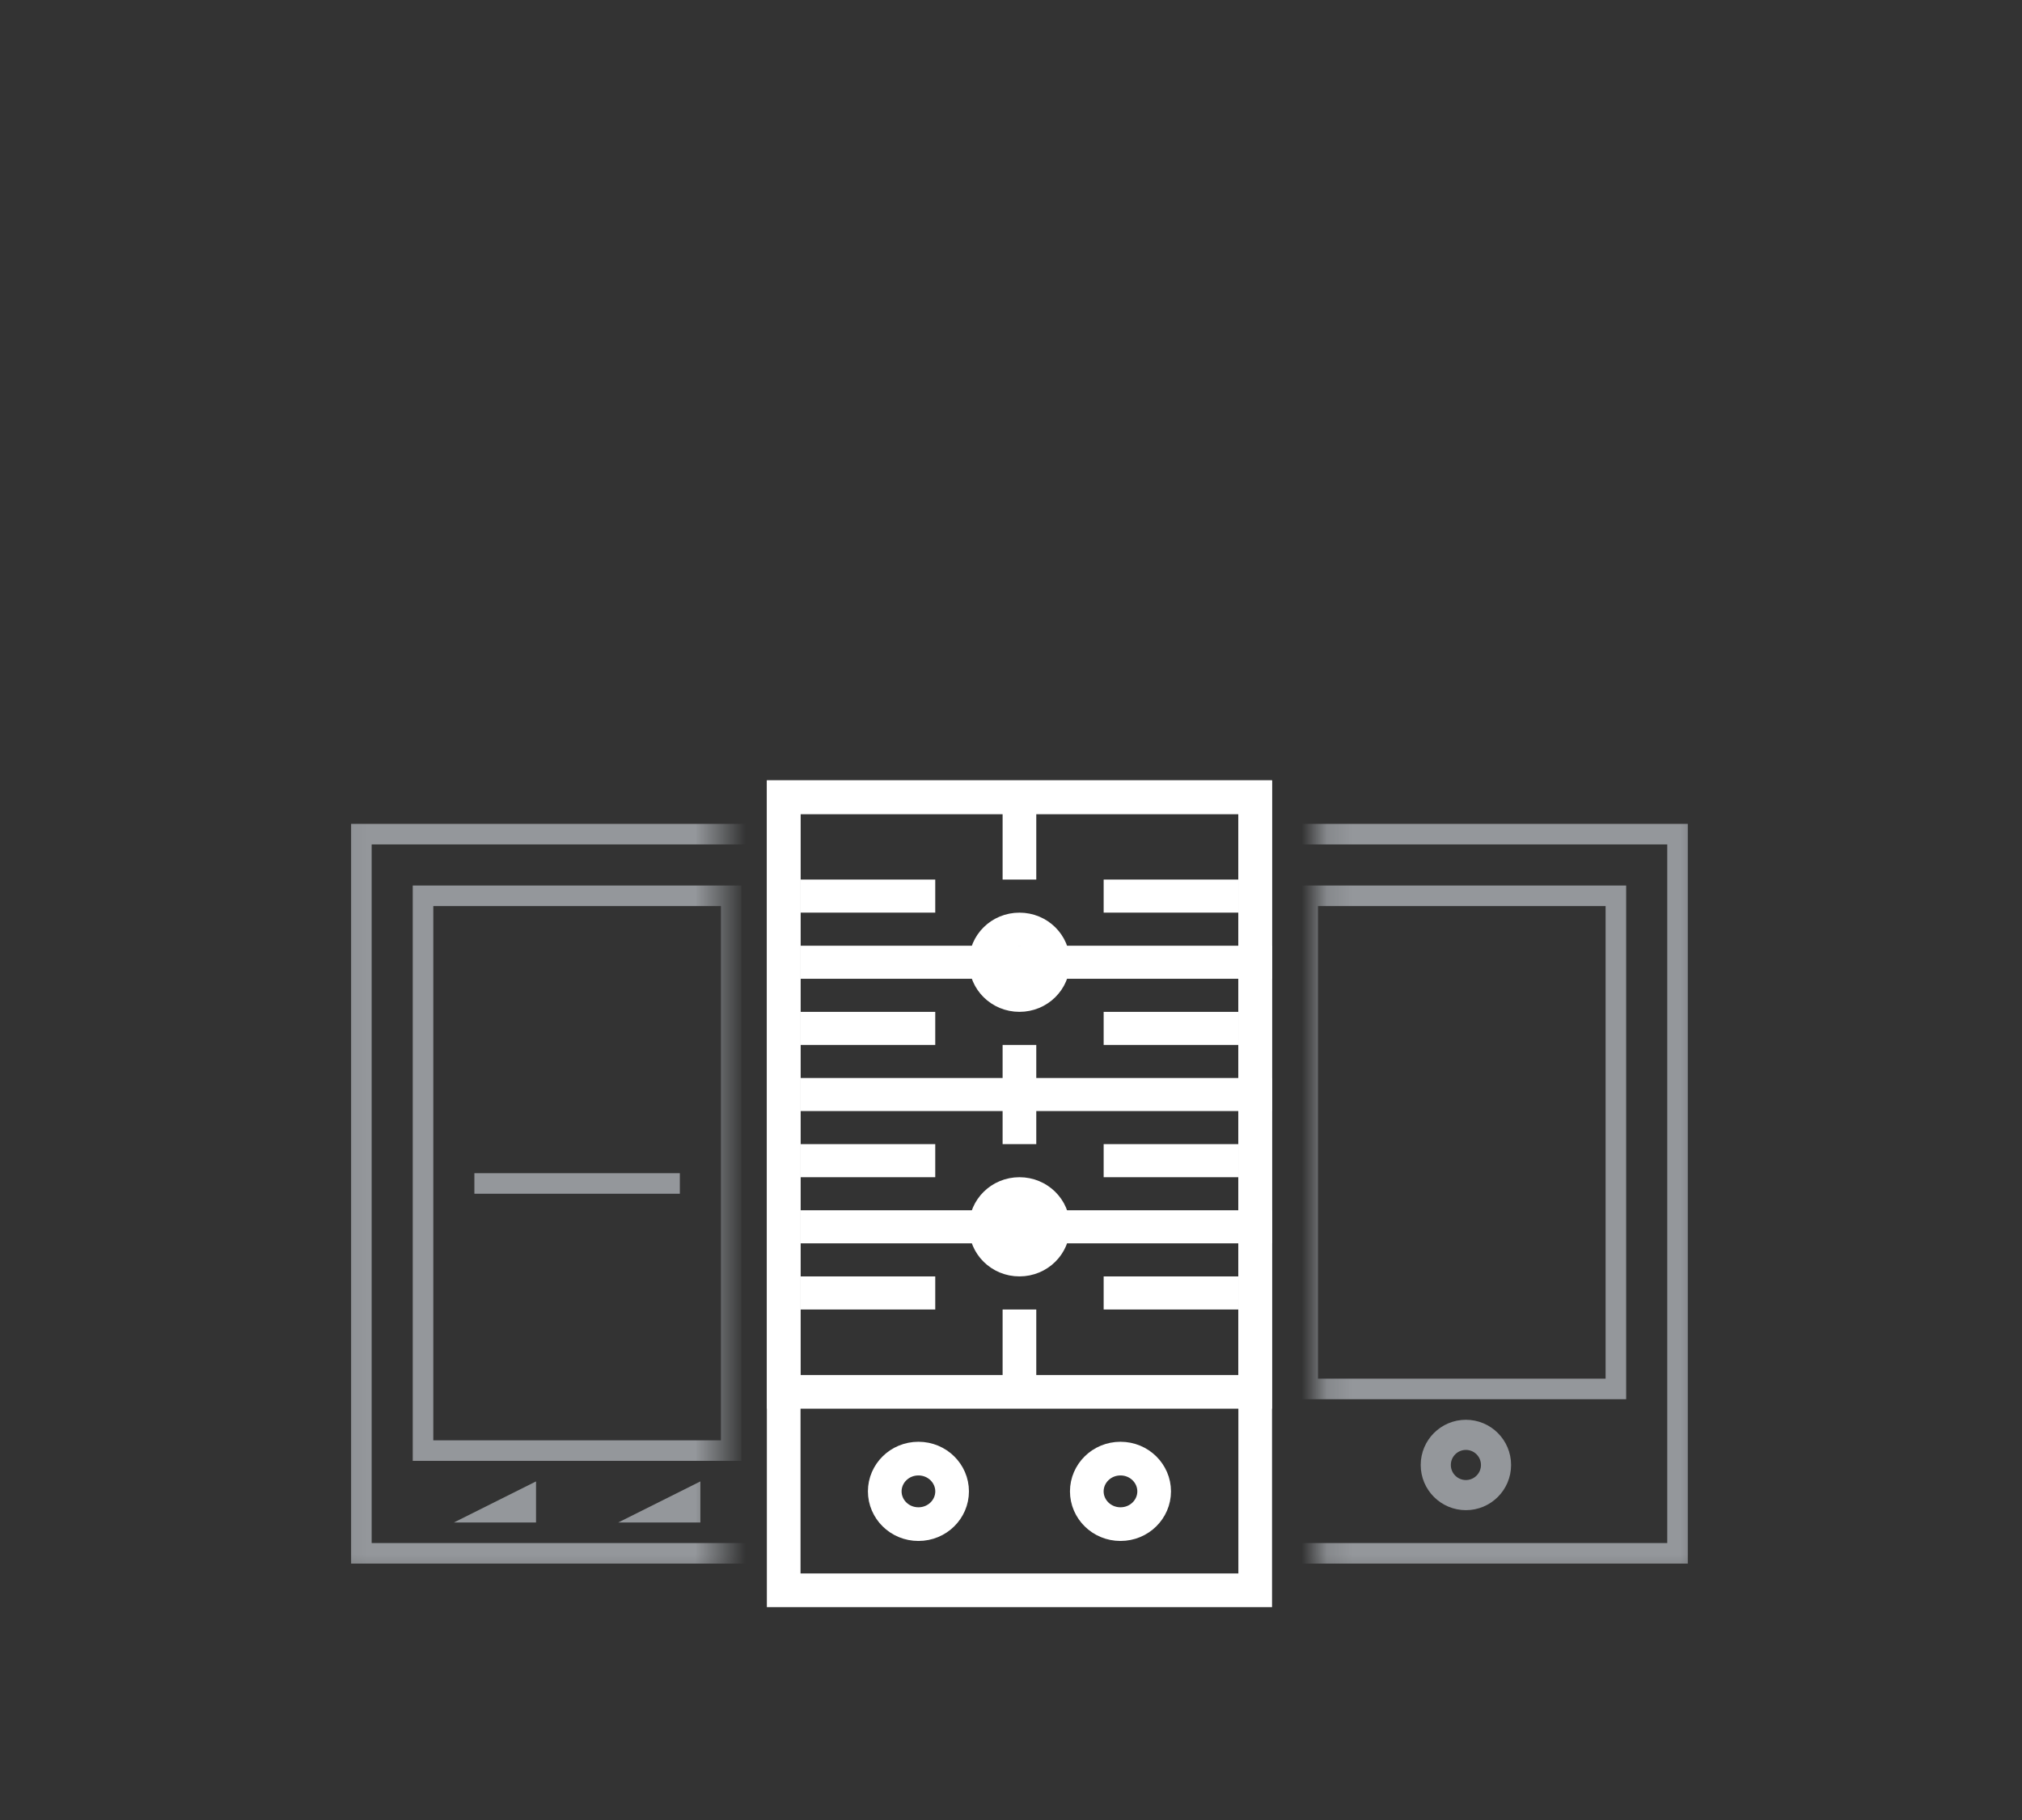 <svg width="80" height="72" viewBox="0 0 80 72" fill="none" xmlns="http://www.w3.org/2000/svg">
<rect x="0" y="0" width="80" height="72" fill="#333333" stroke="none"/>
<rect x="31.007" y="31.538" width="18.655" height="31.374" stroke="white" stroke-width="1.332"/>
<rect x="31.007" y="31.538" width="18.655" height="23.524" stroke="white" stroke-width="1.332"/>
<path d="M45.664 58.999C45.664 59.703 45.079 60.295 44.332 60.295C43.584 60.295 42.999 59.703 42.999 58.999C42.999 58.295 43.584 57.703 44.332 57.703C45.079 57.703 45.664 58.295 45.664 58.999Z" stroke="white" stroke-width="1.332"/>
<path d="M41.667 48.533C41.667 49.238 41.082 49.829 40.334 49.829C39.587 49.829 39.002 49.238 39.002 48.533C39.002 47.829 39.587 47.237 40.334 47.237C41.082 47.237 41.667 47.829 41.667 48.533Z" stroke="white" stroke-width="1.332"/>
<path d="M41.667 38.067C41.667 38.771 41.082 39.363 40.334 39.363C39.587 39.363 39.002 38.771 39.002 38.067C39.002 37.362 39.587 36.771 40.334 36.771C41.082 36.771 41.667 37.362 41.667 38.067Z" stroke="white" stroke-width="1.332"/>
<path d="M37.67 58.999C37.67 59.703 37.085 60.295 36.337 60.295C35.59 60.295 35.005 59.703 35.005 58.999C35.005 58.295 35.59 57.703 36.337 57.703C37.085 57.703 37.67 58.295 37.67 58.999Z" stroke="white" stroke-width="1.332"/>
<rect x="32" y="37.74" width="18.001" height="0.654" stroke="white" stroke-width="0.654"/>
<rect x="32" y="42.973" width="18.001" height="0.654" stroke="white" stroke-width="0.654"/>
<rect x="32" y="48.206" width="18.001" height="0.654" stroke="white" stroke-width="0.654"/>
<rect x="32" y="50.823" width="4.676" height="0.654" stroke="white" stroke-width="0.654"/>
<rect x="43.993" y="50.823" width="4.676" height="0.654" stroke="white" stroke-width="0.654"/>
<rect x="32" y="45.59" width="4.676" height="0.654" stroke="white" stroke-width="0.654"/>
<rect x="43.993" y="45.59" width="4.676" height="0.654" stroke="white" stroke-width="0.654"/>
<rect x="32" y="40.357" width="4.676" height="0.654" stroke="white" stroke-width="0.654"/>
<rect x="40.001" y="32.513" width="0.666" height="1.95" stroke="white" stroke-width="0.666"/>
<rect x="40.001" y="52.137" width="0.666" height="1.95" stroke="white" stroke-width="0.666"/>
<rect x="40.001" y="41.671" width="0.666" height="3.259" stroke="white" stroke-width="0.666"/>
<rect x="43.993" y="40.357" width="4.676" height="0.654" stroke="white" stroke-width="0.654"/>
<rect x="32" y="35.123" width="4.676" height="0.654" stroke="white" stroke-width="0.654"/>
<rect x="43.993" y="35.123" width="4.676" height="0.654" stroke="white" stroke-width="0.654"/>
<mask id="mask0_2005_21243" style="mask-type:alpha" maskUnits="userSpaceOnUse" x="13" y="31" width="16" height="32">
<rect x="13.079" y="31.78" width="15.445" height="30.89" fill="#C4C4C4"/>
</mask>
<g mask="url(#mask0_2005_21243)">
<rect x="14.298" y="32.999" width="17.071" height="28.451" stroke="#94979B" stroke-width="0.813"/>
<rect x="16.737" y="35.438" width="12.193" height="21.948" stroke="#94979B" stroke-width="0.813"/>
<path d="M18.769 46.412H26.898V47.225H18.769V46.412Z" fill="#94979B"/>
<path d="M17.956 60.231L21.208 58.605V60.231H17.956Z" fill="#94979B"/>
<path d="M24.459 60.231L27.711 58.605V60.231H24.459Z" fill="#94979B"/>
</g>
<mask id="mask1_2005_21243" style="mask-type:alpha" maskUnits="userSpaceOnUse" x="52" y="31" width="16" height="32">
<rect x="52.145" y="31.78" width="15.445" height="30.89" fill="#C4C4C4"/>
</mask>
<g mask="url(#mask1_2005_21243)">
<rect x="49.3" y="32.999" width="17.071" height="28.451" stroke="#94979B" stroke-width="0.813"/>
<rect x="51.739" y="35.438" width="12.193" height="19.509" stroke="#94979B" stroke-width="0.813"/>
<circle cx="57.998" cy="57.955" r="1.192" stroke="#94979B" stroke-width="1.192"/>
</g>
</svg>
